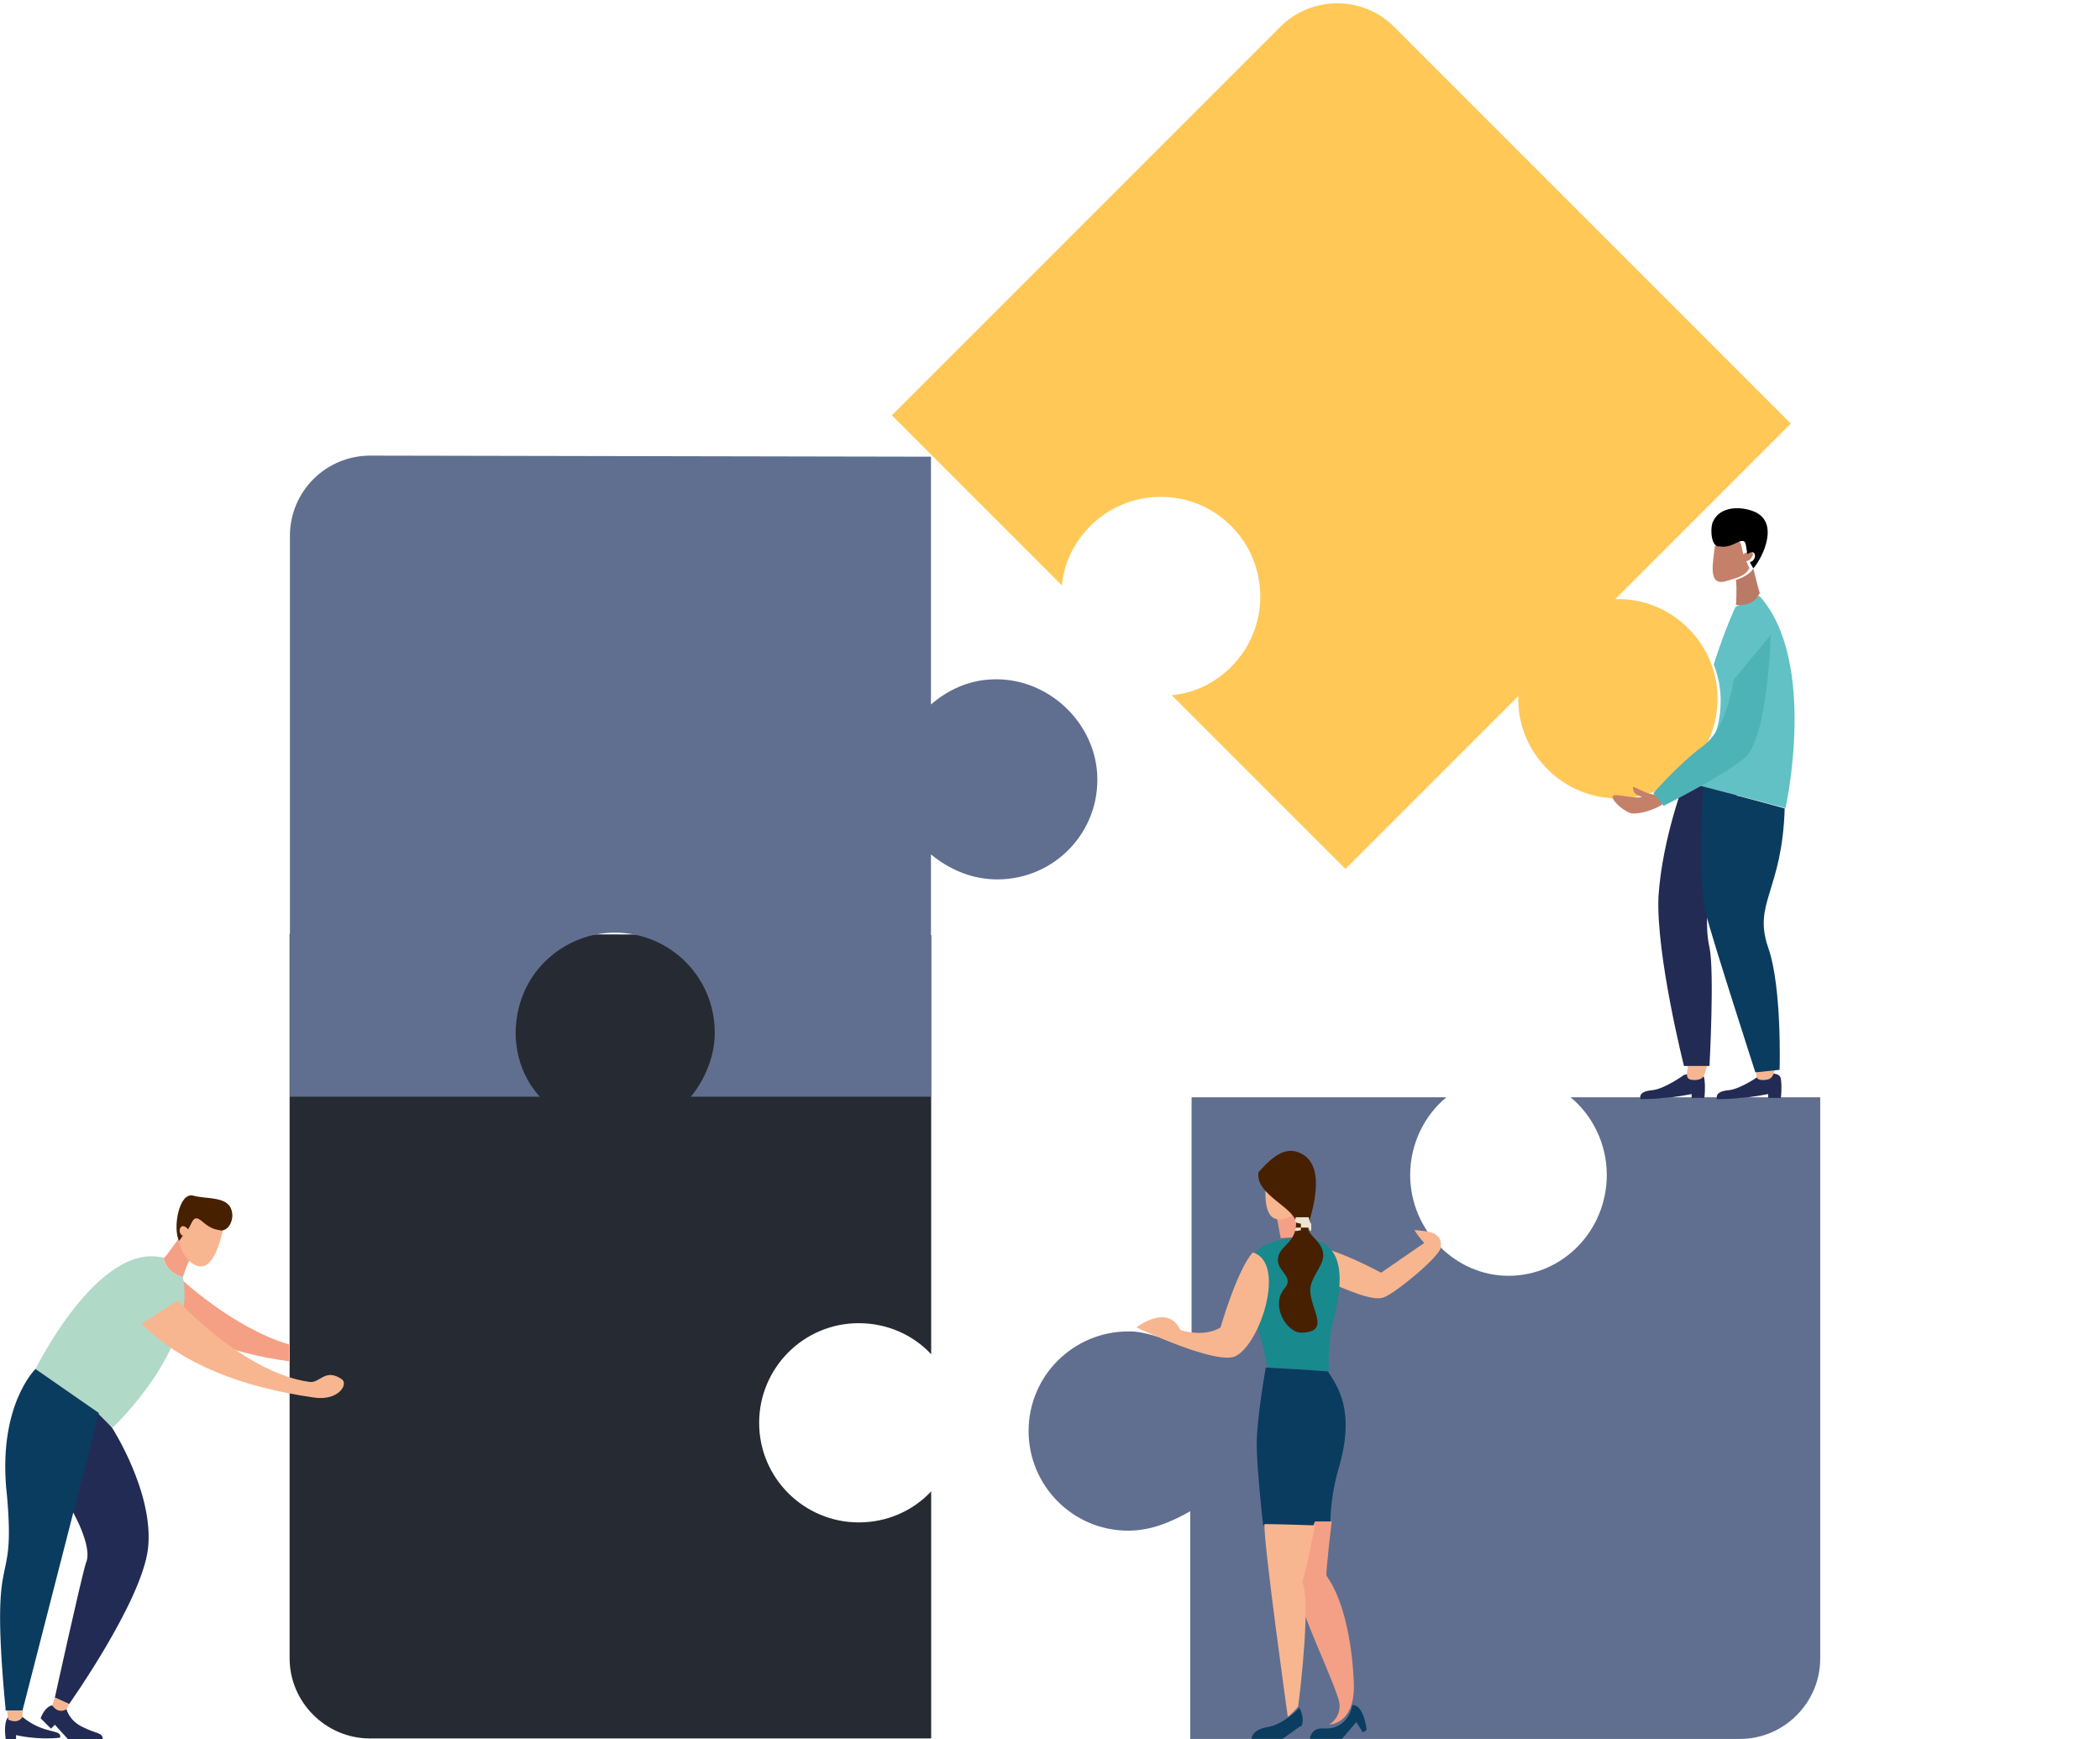<?xml version="1.0" encoding="utf-8"?>
<!-- Generator: Adobe Illustrator 26.0.1, SVG Export Plug-In . SVG Version: 6.00 Build 0)  -->
<svg version="1.1" id="Layer_1" xmlns:serif="http://www.serif.com/"
	 xmlns="http://www.w3.org/2000/svg" xmlns:xlink="http://www.w3.org/1999/xlink" x="0px" y="0px" width="193.2px" height="160px"
	 viewBox="0 0 193.2 160" style="enable-background:new 0 0 193.2 160;" xml:space="preserve">
<style type="text/css">
	.st0{fill-rule:evenodd;clip-rule:evenodd;fill:#FFC857;}
	.st1{fill-rule:evenodd;clip-rule:evenodd;fill:#262A32;}
	.st2{fill-rule:evenodd;clip-rule:evenodd;fill:#606F8F;}
	.st3{fill-rule:evenodd;clip-rule:evenodd;fill:#F59F86;}
	.st4{fill-rule:evenodd;clip-rule:evenodd;fill:#F59F85;}
	.st5{fill-rule:evenodd;clip-rule:evenodd;fill:#B0D9C7;}
	.st6{fill-rule:evenodd;clip-rule:evenodd;fill:#F7B690;}
	.st7{fill-rule:evenodd;clip-rule:evenodd;fill:#462000;}
	.st8{fill-rule:evenodd;clip-rule:evenodd;fill:#222B54;}
	.st9{fill-rule:evenodd;clip-rule:evenodd;fill:#0A3C5F;}
	.st10{fill-rule:evenodd;clip-rule:evenodd;fill:#F4B68F;}
	.st11{fill-rule:evenodd;clip-rule:evenodd;fill:#18898D;}
	.st12{fill-rule:evenodd;clip-rule:evenodd;fill:#F4A086;}
	.st13{fill-rule:evenodd;clip-rule:evenodd;fill:#0A3D60;}
	.st14{fill-rule:evenodd;clip-rule:evenodd;fill:#EEE4D0;}
	.st15{fill-rule:evenodd;clip-rule:evenodd;fill:#62C1C5;}
	.st16{fill-rule:evenodd;clip-rule:evenodd;fill:#C5806A;}
	.st17{fill-rule:evenodd;clip-rule:evenodd;fill:#4EB3B6;}
	.st18{fill-rule:evenodd;clip-rule:evenodd;fill:#BB7A66;}
	.st19{fill-rule:evenodd;clip-rule:evenodd;}
</style>
<g transform="matrix(1.19,0,0,1.19,-120.617,-261.887)">
	<g transform="matrix(0.707,-0.707,0.707,0.707,-124.509,634.807)">
		<path class="st0" d="M498-12.5h-18.9v-19c1.3,1.1,3,1.7,4.8,1.7c4.3,0,7.7-3.5,7.7-7.7c0-4.3-3.5-7.7-7.7-7.7
			c-1.8,0-3.5,0.6-4.8,1.7v-18.6h42.5c3.4,0,6.2,2.8,6.2,6.2v43.4h-19.2c1.5,1.4,2.4,3.4,2.4,5.6c0,4.3-3.5,7.7-7.7,7.7
			c-4.3,0-7.7-3.5-7.7-7.7C495.6-9.1,496.5-11.1,498-12.5z"/>
	</g>
	<g transform="matrix(1,0,0,1,-0.051,1.158)">
		<path class="st1" d="M173.4,291.2v32.4c-1.4-1.5-3.4-2.4-5.6-2.4c-4.3,0-7.7,3.5-7.7,7.7c0,4.3,3.5,7.7,7.7,7.7
			c2.2,0,4.2-0.9,5.6-2.4v19.1H130c-3.4,0-6.2-2.8-6.2-6.2v-56L173.4,291.2L173.4,291.2z"/>
	</g>
	<g transform="matrix(0.84,0,0,0.84,101.344,110.813)">
		<path class="st2" d="M26.7,231v-51.6c0-4.1,3.3-7.4,7.4-7.4l51.6,0.1v22.8c1.5-1.3,3.4-2.2,5.5-2.3c5-0.3,9.5,3.7,9.8,8.7
			c0.3,5.3-3.9,9.7-9.2,9.7c-2.3,0-4.4-0.9-6.1-2.3V231H63.6c1.3-1.6,2.2-3.7,2.2-5.9c0-5.1-4.1-9.2-9.2-9.2c-3.6,0-7,2.2-8.4,5.6
			c-1.4,3.4-0.7,7.1,1.5,9.5L26.7,231L26.7,231z"/>
	</g>
	<g transform="matrix(1,0,0,1,21.981,3.096)">
		<path class="st2" d="M171.5,321.3v-19.5h19.7c-1.7,1.4-2.8,3.6-2.8,6c0,4.3,3.5,7.8,7.6,7.8c4.2,0,7.6-3.5,7.6-7.8
			c0-2.4-1.1-4.6-2.8-6h19.3v43.4c0,3.4-2.8,6.2-6.2,6.2h-42.5l0,0v-17.6c-1.6,0.9-3.1,1.5-4.8,1.5c-4.3,0-7.7-3.5-7.7-7.7
			c0-4.3,3.5-7.7,7.7-7.7C168.2,319.8,171.5,321.3,171.5,321.3z"/>
	</g>
</g>
<g transform="matrix(1.19,0,0,1.19,-120.617,-261.887)">
	<path class="st3" d="M115.2,315.8c0.2,1,0.8,1.7,0.8,1.7c-0.3,0.6-0.5,1.3-0.5,1.3s-1.3-0.3-1.5-1.5
		C114.1,317.4,114.7,316.4,115.2,315.8z"/>
	<path class="st4" d="M123.7,325.3c-4.5-0.6-8.3-2.1-11.1-4.5l2.6-2c0,0,4.1,3.9,8.5,5.2V325.3z"/>
	<path class="st5" d="M104,326.1l6.1,4.3c0,0,6.5-6.1,5.4-11.6c-0.7-0.2-1.4-0.7-1.5-1.5C108.9,316,104,326.1,104,326.1z"/>
	<path class="st6" d="M112.3,322.4l2.8-1.8c0,0,5.1,5.6,10.2,6.3c0.8,0.1,1.2-1.1,2.5-0.2c0.5,0.4-0.3,1.7-2.2,1.4
		C120,327.3,115.4,325.5,112.3,322.4z"/>
	<g transform="matrix(0.977,0.212,-0.212,0.977,151.687,-42.914)">
		<path class="st6" d="M40.2,357.4c0-0.2,0.3-0.4,0.8,0c0.3-0.7,0.2-1.2,1-0.8c0.9,0.4,1.1,0.3,1.6,0.3c0,1.2-0.1,4-1.9,3.1
			c-0.6-0.3-1-0.9-1.3-1.5l0.2-0.4c-0.2,0-0.4-0.2-0.4-0.4C40.2,357.7,40.2,357.4,40.2,357.4z"/>
	</g>
	<path class="st7" d="M115.2,316c-0.5-1,0-3.8,1.1-3.5s2.8,0,3,1.3c0.1,0.4-0.1,1.3-0.8,1.4l0,0c-0.5-0.1-0.8-0.1-1.5-0.7
		s-0.7,0-1.1,0.6c-0.6-0.7-0.9,0.3-0.4,0.5C115.4,315.7,115.3,315.9,115.2,316z"/>
	<path class="st8" d="M105.6,351.3l1.1,0.5c0,0,5.6-7.9,6.1-12c0.5-4.3-2.8-9.4-2.8-9.4l-1.1-1.1l-2.1,7.3c0,0,1.8,3,1.2,4.3
		C107.6,342.2,105.6,351.3,105.6,351.3z"/>
	<path class="st9" d="M101.8,352.3h1.3l5.9-23l-4.9-3.4c0,0-3,2.9-2.2,9.8C102.6,343.7,100.5,338.6,101.8,352.3z"/>
	<path class="st8" d="M104.5,352.9c0,0,0.3-0.9,0.9-1c0.4,0.2,1.1,0.3,1.1,0.3s0.2,0.9,1.3,1.4c1,0.5,1.5,0.4,1.5,0.9
		c-0.8,0-2.7,0-2.7,0l-1-1.1l-0.3,0.3L104.5,352.9z M101.8,354.5h0.8v-0.3c0,0,1.6,0.4,3.4,0.2c0.2-0.7-1.2-0.2-2.9-1.6
		c-0.7,0-1.1,0-1.1,0S101.6,353.1,101.8,354.5z"/>
	<path class="st10" d="M101.9,352.3l0.1,0.7c0,0,0.7,0.4,1.1-0.2c0-0.2,0-0.5,0-0.5H101.9z M105.6,351.3l-0.2,0.6
		c0,0,0.4,0.7,1.1,0.3c0.1-0.2,0.2-0.4,0.2-0.4L105.6,351.3z"/>
</g>
<g transform="matrix(1.19,0,0,1.19,-96.082,-274.159)">
	<g transform="matrix(-1.075,0,0,1,1457.52,-5.43)">
		<path class="st6" d="M1177.1,332.2c-0.1-1.3,1.2-1.2,1.9-1.3c-0.2,0.4-0.7,1-0.7,1l3.1,2.3c0,0,2.9-1.7,4.6-2
			c-0.2,0.8-0.7,2-0.9,2.8c-0.7,0.2-3,1.5-3.9,1.1C1180.4,335.8,1177.1,332.9,1177.1,332.2z"/>
	</g>
	<path class="st11" d="M178.7,336.1l4.8,0.3c0,0-0.2-1.7,0.3-3.8c0.5-2.1,1.6-6.6-2.6-6.5c-4.7,0.1-4,2.8-3.8,4.4
		C177.6,332.1,178.5,334.4,178.7,336.1z"/>
	<path class="st6" d="M168.6,333c0,0,2.4-1.9,3.4,0.2c2,0.6,3.1-0.2,3.1-0.2s1.3-4.5,2.5-5.8c2.6,0.8,0.6,7-1.3,8
		C174.9,336,168.6,333,168.6,333z"/>
	<path class="st9" d="M178.4,348.3l5.2,0.1c0,0-0.1-1.9,0.6-4.4c1.4-4.6-0.1-6.5-0.8-7.6c-1-0.1-4.8-0.3-4.8-0.3s-0.7,3.9-0.7,5.9
		S178.4,348.3,178.4,348.3z"/>
	<path class="st12" d="M183.5,363.7c0,0,0.9-0.5,0.8-1.6c-0.1-1.1-3.2-7.4-3.3-9s1.4-5.1,1.4-5.1h1.3c0,0-0.5,4.1-0.4,4.2
		c1.5,2.1,2,5.8,2.1,8.1C185.6,363.7,183.5,363.7,183.5,363.7z"/>
	<path class="st6" d="M180.3,363.1c0,0-1.9-13.6-1.8-14.9c1,0,3.9,0.1,3.9,0.1s-0.7,3.7-1,4.4c0.7,1.1-0.1,8.2-0.3,9.6
		C180.7,362.8,180.3,363.1,180.3,363.1z"/>
	<path class="st13" d="M177.5,364.8c0,0,0-0.7,1.2-0.9c1.3-0.2,2.5-1.5,2.5-1.5s0.5,0.9,0.1,1.5l0,0v-0.1l-1.4,1H177.5z M182,364.8
		c0,0,0.1-0.9,1.1-0.8c1.9,0.1,2.2-1.8,2.2-1.8s0.8-0.2,1.1,1.9c-0.1,0.1-0.3,0.2-0.3,0.2l-0.5-0.8l-1.1,1.3L182,364.8L182,364.8z"
		/>
	<g transform="matrix(1,0,0,1,-3.846,0.1)">
		<path class="st12" d="M183.3,324.4l0.3,1.6l1.5-0.1v-2.2L183.3,324.4z"/>
	</g>
	<g transform="matrix(0.977,0.212,-0.212,0.977,564.324,-17.111)">
		<path class="st6" d="M-302.5,415.1c-1.7,1.4-2.3,0.1-2.6-1.6C-303.9,414.2-302.8,414.7-302.5,415.1z"/>
	</g>
	<g transform="matrix(1,0,0,1,412.637,25.803)">
		<path class="st7" d="M-234.6,295.2c0.8-0.9,1.8-1.9,2.9-1.6c2.5,0.7,1.3,4.5,0.9,5.8c0,0.7,1.1,1.1,1.2,2.1c0.1,0.9-1,1.8-1,2.8
			c0,1.5,1.6,3.2-0.6,3.3c-1.2,0.1-2.5-2.1-1.4-3.4c0.8-0.9-0.5-1.3-0.5-2.2c0-1.1,1.3-1.2,1.4-2.7
			C-231.5,298-234.9,297-234.6,295.2z"/>
	</g>
	<g transform="matrix(1,0,0,1,-3.385,0.083)">
		<path class="st14" d="M185.5,324.9c-0.1-0.1-0.1-0.1-0.2-0.5h-1c-0.1,0.4-0.1,0.4,0.4,0.5v0.5c-0.5,0.1-0.5,0.1-0.4-0.2h1
			c0.1,0.3,0.1,0.3,0.2,0.2V324.9z"/>
	</g>
</g>
<g transform="matrix(1.173,0,0,1.173,-148.646,-274.485)">
	<path class="st8" d="M255.4,320.2c0,0-0.3-0.6,0.9-0.7c1-0.1,2.5-1.2,2.5-1.2s1.5-0.4,1.6,0.3c0.1,0.7,0,1.5,0,1.5h-1v-0.3
		c0,0-1.5,0.3-2.2,0.3C256.5,320.2,255.4,320.2,255.4,320.2z M261.4,320.2c0,0-0.3-0.6,0.9-0.7c1-0.1,2.5-1.2,2.5-1.2
		s1.5-0.4,1.6,0.3c0.1,0.7,0,1.5,0,1.5h-1v-0.3c0,0-1.5,0.3-2.2,0.3C262.6,320.2,261.4,320.2,261.4,320.2z"/>
	<path class="st6" d="M264.5,317.6c0.2,0,1.3,0,1.5,0c-0.2,0.7-0.2,1.1-1,1.1C264.3,318.7,264.5,318.3,264.5,317.6z M259.1,317.6
		c0.2,0,1.3,0,1.5,0c-0.2,0.7-0.2,1.1-1,1.1C258.9,318.7,259,318.3,259.1,317.6z"/>
	<path class="st8" d="M258.8,317.6h2c0,0,0.4-7.4,0-9.3c-0.9-3.9,1.6-11.1,2.2-12.1c-1.4-0.5-4.1-1.1-4.1-1.1s-1.8,4.6-2.1,9.2
		C256.6,308.9,258.8,317.6,258.8,317.6z"/>
	<path class="st9" d="M260.3,295.7c0,0-0.4,7.6,0.2,9.9s3.9,12.5,3.9,12.5l1.9-0.2c0,0,0.2-6.5-0.9-9.6c-1.2-3.5,1.1-4.4,1.3-10.9
		C265.3,297,260.3,295.7,260.3,295.7z"/>
	<g transform="matrix(0.853,0,0,0.853,145.896,123.189)">
		<path class="st15" d="M135.1,191c1-3.2,2-5.3,2-5.3s0.8-0.4,2.2-1c5.4,6,2.4,19.5,2.4,19.5l-9.2-2.4c0-0.2,0-0.4,0.1-0.5
			c0.2-0.1,0.3-0.3,0.5-0.4C135.7,198.2,136.4,194.3,135.1,191z"/>
	</g>
	<path class="st16" d="M254.8,297.8c-0.5,0-1.6-0.9-1.6-1.3s1.6,0.2,2.3,0c-0.4-0.2-0.7-0.2-0.7-0.8c0.4,0.1,1.2,0.7,1.9,0.6
		c0.2,0.4,0.4,0.8,0.4,0.8S256,297.8,254.8,297.8z"/>
	<path class="st17" d="M262.7,287.3c0,0-0.5,3.8-2.4,5.2c-1.9,1.4-3.9,3.7-3.9,3.7l0.8,1c0,0,4.4-2.2,6.3-3.7s2.1-9.7,2.1-9.7
		L262.7,287.3z"/>
	<g>
		<g transform="matrix(-0.909,-0.274,-0.301,1.001,1408.02,-176.781)">
			<path class="st18" d="M1015.6,732.9c0.1,0.6,1.1,1.2,1.1,1.2c-0.3,0.6-0.6,1.8-0.6,1.8s-1.5-0.2-1.6-1.4
				C1014.5,734.6,1015.2,733.5,1015.6,732.9z"/>
		</g>
		<g transform="matrix(-0.952,-0.055,-0.102,1.036,1283.1,-261.253)">
			<path class="st16" d="M1008.8,573.6c0-0.2,0.3-0.4,0.8,0c0.3-0.7,0.2-1.2,1-0.8s0.9,0.3,1.4,0.3c0,1.2,0.3,3.1-1.2,2.6
				c-0.5-0.2-1.6-0.4-1.8-1.1c0,0,0.2-0.3,0.3-0.5C1009.1,574.1,1008.9,573.9,1008.8,573.6L1008.8,573.6z"/>
		</g>
		<g transform="matrix(-0.909,-0.274,-0.301,1.001,1408.02,-176.781)">
			<path class="st19" d="M1015.6,732.9c-0.5-1-1-3.9,1.3-4.1c1.1-0.1,2.8,0.3,3,1.6c0.1,0.4-0.3,1.6-0.9,1.7l0,0
				c-0.5-0.1-0.8-0.1-1.5-0.7c-0.7-0.6-0.7,0-1.1,0.6c-0.6-0.7-0.9,0.3-0.4,0.5C1016,732.6,1015.8,732.7,1015.6,732.9z"/>
		</g>
	</g>
</g>
</svg>
